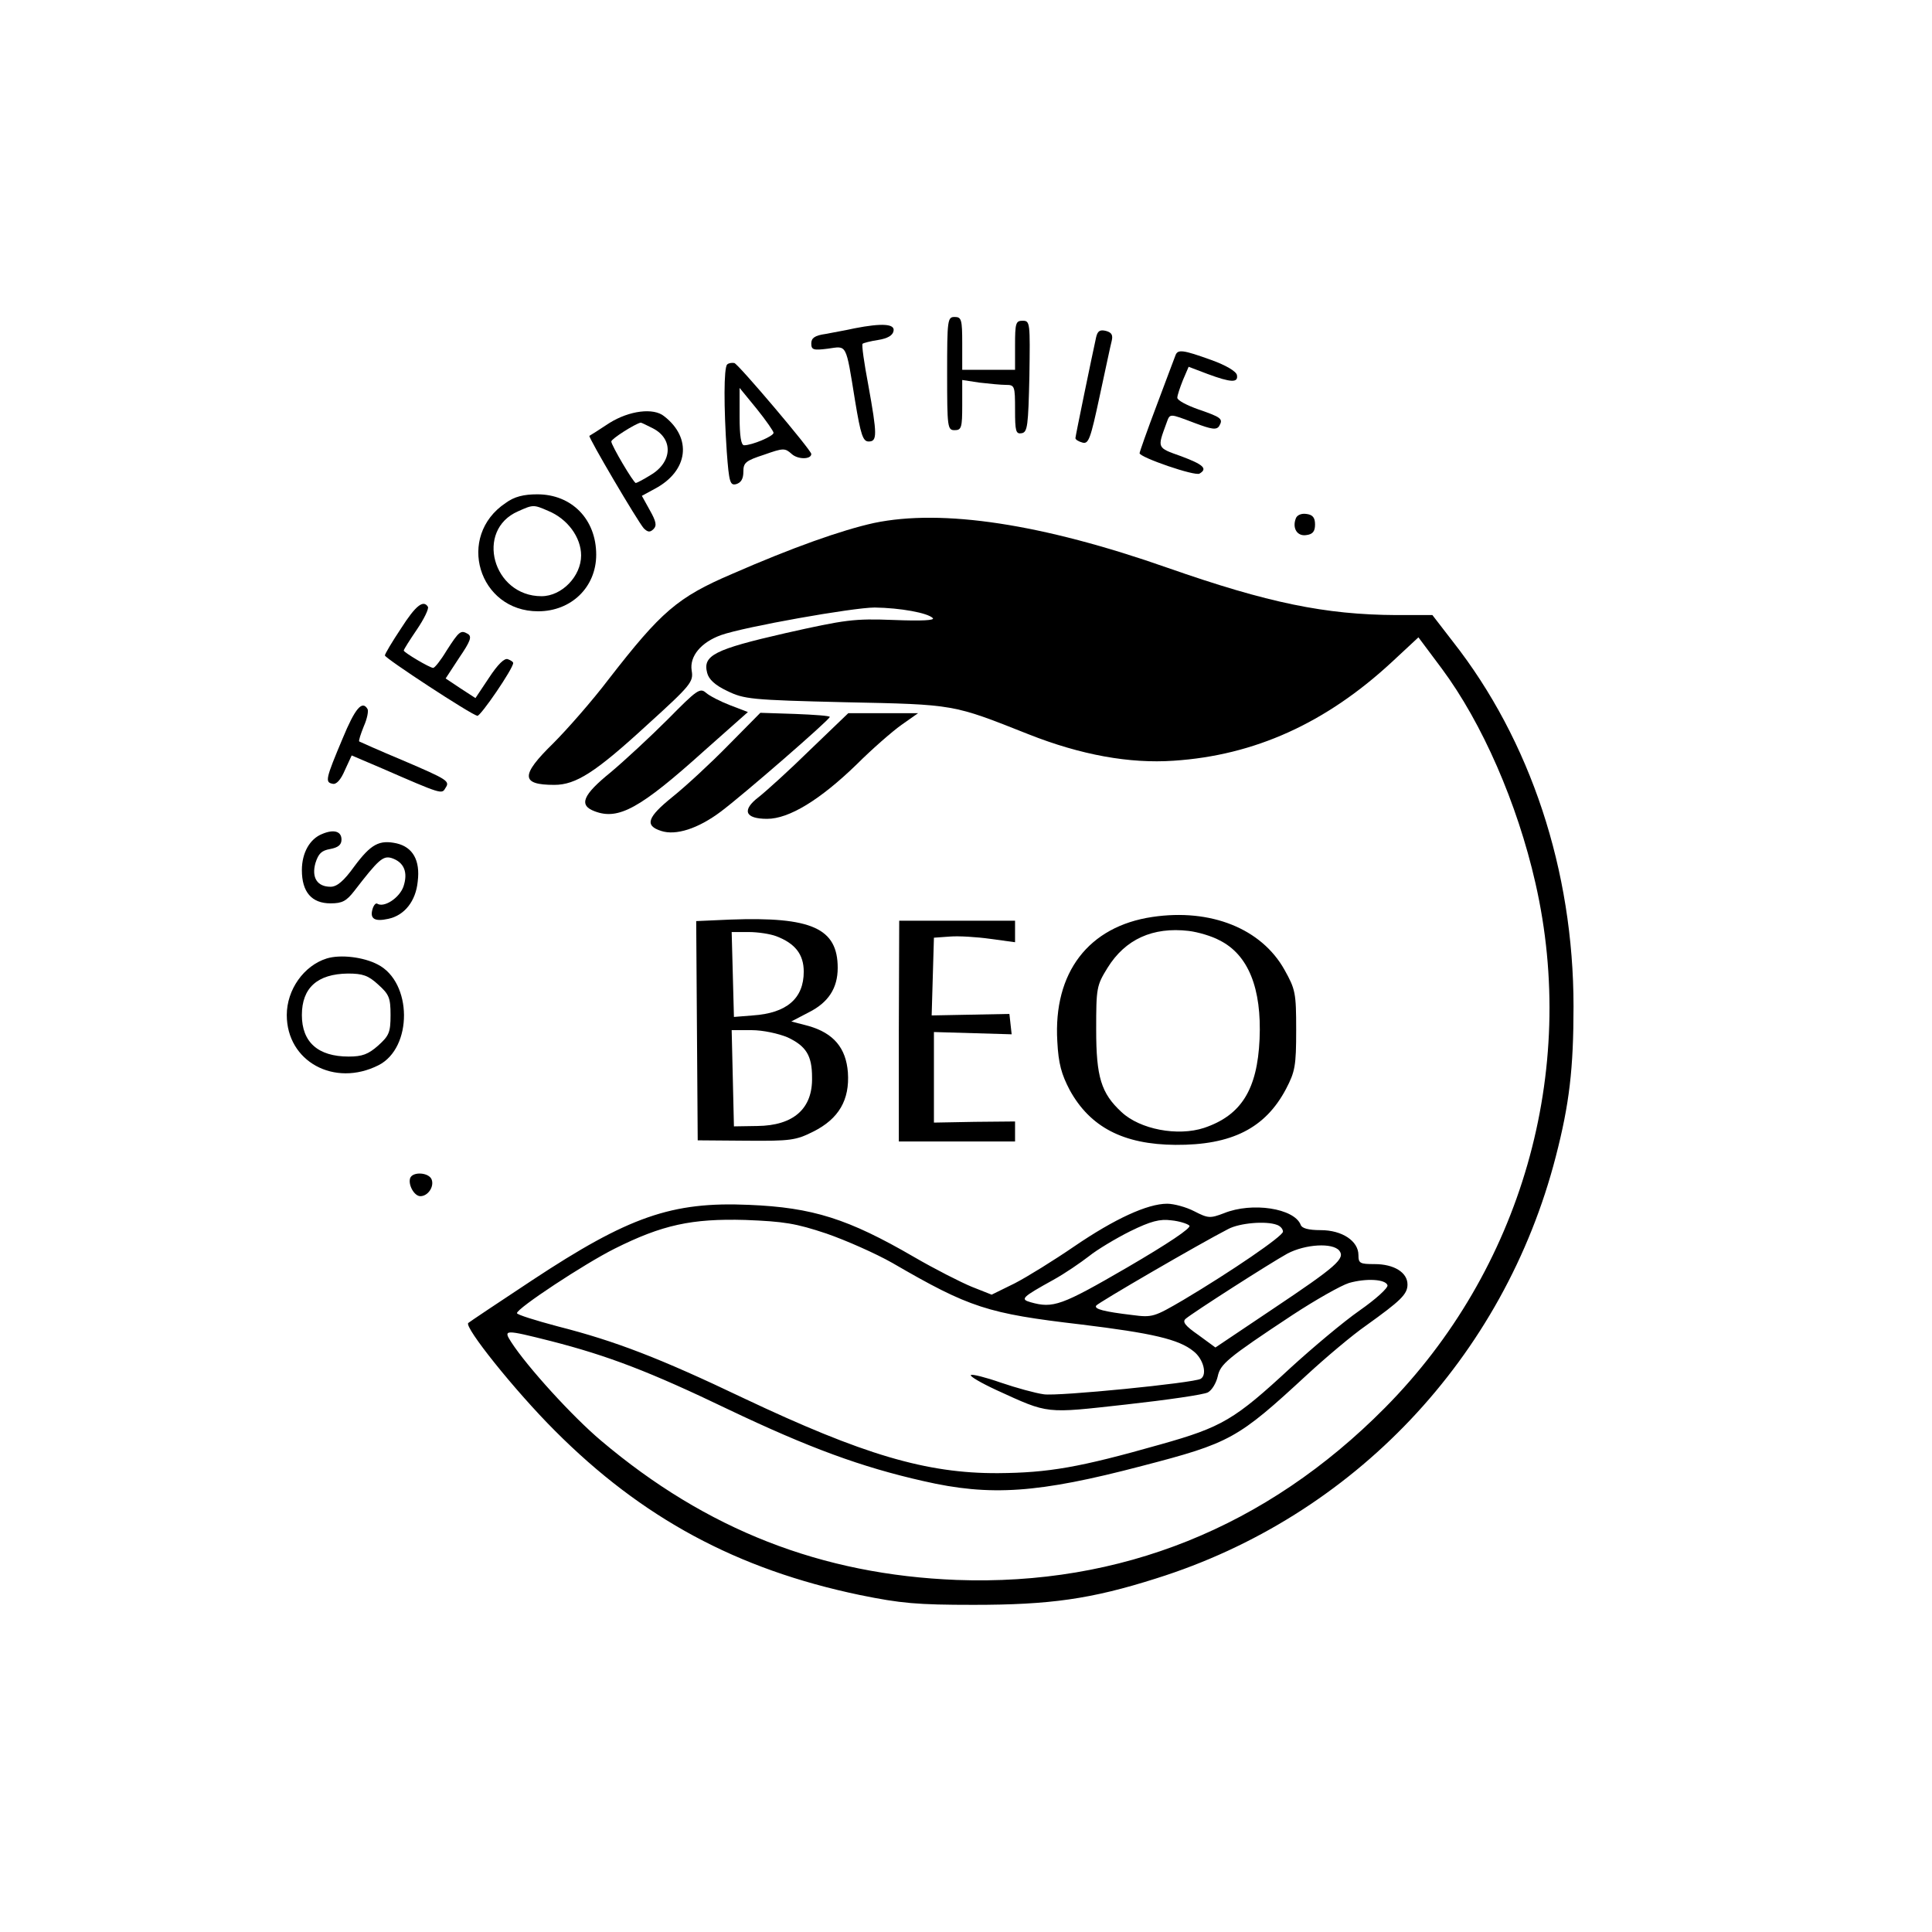 <?xml version="1.0" standalone="no"?>
<!DOCTYPE svg PUBLIC "-//W3C//DTD SVG 20010904//EN"
 "http://www.w3.org/TR/2001/REC-SVG-20010904/DTD/svg10.dtd">
<svg version="1.0" xmlns="http://www.w3.org/2000/svg"
 width="512pt" height="512pt" viewBox="0 0 512 512"
 preserveAspectRatio="xMidYMid meet">
<g transform="translate(0,512) scale(0.1,-0.1)"
fill="#000000" stroke="none">
<path d="M2510 4130 c0 -143 1 -150 20 -150 18 0 20 7 20 66 l0 67 46 -7 c26
-3 57 -6 70 -6 23 0 24 -3 24 -66 0 -57 2 -65 18 -62 15 3 17 20 20 151 2 142
2 147 -18 147 -18 0 -20 -6 -20 -65 l0 -65 -70 0 -70 0 0 70 c0 63 -2 70 -20
70 -19 0 -20 -7 -20 -150z"/>
<path d="M2265 4250 c-22 -5 -57 -11 -77 -15 -29 -4 -38 -11 -38 -25 0 -17 5
-19 44 -14 51 7 47 17 72 -138 15 -91 21 -108 36 -108 23 0 23 17 -1 150 -11
58 -18 107 -15 109 2 2 21 7 41 10 25 4 39 12 41 24 4 19 -31 21 -103 7z"/>
<path d="M2905 4227 c-11 -50 -55 -263 -55 -268 0 -4 8 -9 19 -12 16 -4 21 10
45 122 15 69 29 136 32 147 4 16 0 23 -15 27 -16 4 -22 0 -26 -16z"/>
<path d="M3115 4178 c-3 -7 -25 -67 -50 -133 -25 -66 -45 -123 -45 -126 0 -11
148 -62 159 -54 22 13 10 24 -49 46 -65 23 -63 21 -39 87 10 27 6 27 75 1 45
-17 58 -19 65 -8 11 19 6 23 -55 44 -31 11 -56 24 -56 31 0 6 7 27 15 47 l15
35 50 -19 c62 -23 82 -24 78 -3 -2 10 -29 26 -68 40 -75 27 -89 29 -95 12z"/>
<path d="M1927 4154 c-9 -9 -9 -113 -1 -231 6 -82 9 -90 25 -86 13 4 19 14 19
33 0 24 6 29 55 45 51 18 55 18 73 2 16 -15 52 -15 52 0 0 10 -193 238 -204
241 -7 1 -15 0 -19 -4z m123 -181 c0 -9 -57 -33 -78 -33 -8 0 -12 24 -12 76
l0 76 45 -55 c25 -31 45 -60 45 -64z"/>
<path d="M1615 3999 c-27 -18 -51 -33 -53 -34 -4 -3 128 -227 144 -245 11 -11
17 -11 26 -2 9 9 7 20 -10 50 l-21 38 35 19 c88 47 99 134 24 192 -28 23 -92
15 -145 -18z m115 -14 c55 -28 52 -90 -6 -124 -19 -12 -37 -21 -39 -21 -6 0
-65 100 -65 110 0 7 63 47 78 50 2 0 16 -7 32 -15z"/>
<path d="M1340 3787 c-132 -88 -72 -287 86 -287 88 0 154 64 154 150 0 94 -65
160 -156 160 -36 0 -61 -6 -84 -23z m113 -21 c51 -21 87 -70 87 -118 0 -55
-51 -108 -105 -108 -129 0 -177 175 -62 225 40 18 41 18 80 1z"/>
<path d="M3434 3746 c-10 -26 4 -48 28 -44 17 2 23 10 23 28 0 18 -6 26 -23
28 -13 2 -25 -3 -28 -12z"/>
<path d="M2316 3734 c-86 -19 -216 -65 -376 -135 -145 -62 -188 -100 -327
-279 -44 -58 -111 -134 -147 -170 -87 -85 -86 -110 3 -110 57 0 109 33 245
158 118 107 124 115 119 145 -6 38 25 75 78 94 62 22 350 73 407 73 68 -1 140
-14 154 -28 6 -6 -29 -8 -104 -5 -104 4 -127 1 -287 -35 -188 -43 -219 -59
-207 -105 4 -17 21 -33 53 -48 45 -22 63 -24 313 -30 292 -6 284 -5 486 -85
139 -55 268 -78 384 -70 215 14 404 100 578 261 l71 66 62 -83 c107 -144 200
-357 248 -568 114 -499 -37 -1026 -399 -1391 -314 -317 -701 -472 -1135 -456
-358 14 -663 133 -942 369 -76 64 -196 196 -238 261 -22 34 -18 34 105 3 152
-39 262 -81 470 -181 214 -102 353 -153 517 -190 178 -41 305 -32 579 40 235
61 254 72 437 241 51 47 121 106 157 131 92 66 110 83 110 109 0 32 -36 54
-87 54 -39 0 -43 2 -43 24 0 37 -43 66 -100 66 -33 0 -50 5 -53 14 -17 44
-129 61 -203 31 -37 -14 -42 -14 -79 5 -21 11 -54 20 -72 20 -52 0 -139 -40
-246 -113 -54 -37 -125 -81 -158 -98 l-61 -30 -53 21 c-29 12 -98 47 -153 79
-174 101 -268 131 -437 138 -205 9 -319 -31 -575 -200 -91 -60 -167 -111 -169
-113 -12 -10 123 -179 229 -285 231 -232 483 -368 809 -436 108 -22 151 -26
301 -26 202 0 311 15 484 70 523 164 922 586 1059 1118 36 139 47 233 47 398
0 360 -114 705 -320 967 l-54 70 -96 0 c-188 1 -339 32 -605 125 -333 117
-598 157 -779 119z m-126 -1883 c52 -18 131 -53 175 -78 205 -119 252 -134
500 -163 188 -23 259 -39 298 -71 26 -20 37 -62 19 -73 -18 -11 -380 -47 -416
-41 -22 3 -73 17 -114 31 -40 14 -76 23 -79 20 -4 -3 27 -21 68 -40 140 -64
127 -62 344 -38 108 12 205 26 216 32 11 6 22 25 26 42 7 33 24 48 198 163 61
40 128 78 150 85 46 13 97 10 102 -6 2 -7 -31 -37 -74 -67 -43 -30 -125 -99
-183 -152 -148 -137 -181 -157 -345 -203 -215 -61 -296 -75 -430 -76 -190 -1
-358 49 -675 199 -222 106 -339 151 -492 190 -60 16 -108 31 -108 35 0 13 179
131 259 171 126 63 204 80 346 76 103 -4 134 -9 215 -36z m962 21 c6 -6 -57
-48 -165 -111 -174 -101 -196 -109 -256 -92 -28 8 -23 13 60 59 31 17 73 46
95 63 21 17 71 47 109 66 55 27 79 33 109 29 21 -2 43 -9 48 -14z m232 2 c9
-3 16 -11 16 -18 0 -12 -138 -106 -264 -181 -77 -45 -82 -47 -135 -40 -76 9
-102 16 -96 25 4 7 274 164 350 203 30 16 100 22 129 11z m165 -68 c17 -21 -7
-42 -176 -155 l-152 -102 -45 33 c-36 25 -43 35 -34 43 20 17 223 147 270 173
48 25 119 29 137 8z"/>
<path d="M1063 3455 c-24 -36 -43 -68 -43 -72 1 -8 227 -156 245 -160 8 -2 95
125 95 140 0 3 -6 7 -14 10 -9 4 -27 -14 -50 -49 l-36 -54 -40 26 -39 26 36
55 c30 44 34 56 23 63 -19 11 -23 8 -57 -45 -15 -25 -31 -45 -35 -45 -9 0 -78
41 -78 46 0 3 16 28 35 56 19 28 32 55 29 60 -12 19 -32 4 -71 -57z"/>
<path d="M1770 3214 c-47 -47 -115 -110 -152 -141 -74 -60 -85 -87 -42 -103
63 -24 120 7 291 161 l115 102 -47 18 c-26 10 -55 25 -64 33 -16 14 -24 8
-101 -70z"/>
<path d="M908 3163 c-45 -107 -47 -116 -27 -120 10 -3 22 10 33 36 l18 39 82
-35 c156 -68 157 -68 166 -52 13 19 9 22 -115 75 -60 25 -111 48 -113 49 -2 2
4 20 12 40 9 20 13 41 10 46 -14 24 -33 2 -66 -78z"/>
<path d="M1930 3145 c-47 -48 -113 -109 -148 -137 -67 -54 -74 -76 -30 -90 39
-13 98 6 158 51 59 44 288 243 289 251 1 3 -41 6 -92 8 l-92 3 -85 -86z"/>
<path d="M2146 3132 c-55 -54 -116 -109 -135 -124 -46 -35 -37 -58 22 -58 58
0 140 50 237 144 41 41 95 88 119 105 l44 31 -93 0 -92 0 -102 -98z"/>
<path d="M854 2910 c-33 -13 -54 -50 -54 -96 0 -58 26 -88 76 -88 31 0 42 6
63 33 64 83 76 94 99 87 33 -11 44 -38 31 -76 -11 -30 -51 -56 -69 -45 -4 3
-10 -4 -13 -15 -7 -25 6 -33 42 -25 43 9 73 47 78 99 7 56 -13 91 -56 101 -46
10 -68 -2 -112 -61 -28 -39 -46 -54 -63 -54 -35 0 -51 24 -40 63 8 25 16 33
39 37 21 4 30 11 30 25 0 22 -20 28 -51 15z"/>
<path d="M3054 2690 c-169 -25 -263 -147 -252 -330 3 -59 11 -87 33 -129 54
-98 142 -144 280 -145 149 -1 238 44 293 148 24 46 27 61 27 156 0 99 -2 108
-31 160 -61 109 -195 163 -350 140z m178 -62 c76 -38 112 -127 106 -262 -6
-134 -49 -202 -147 -235 -70 -23 -170 -4 -219 42 -54 50 -67 93 -67 218 0 111
1 117 30 164 47 76 120 109 215 98 25 -3 62 -14 82 -25z"/>
<path d="M1935 2683 l-90 -4 2 -291 2 -290 128 -1 c118 -1 132 1 178 24 68 34
97 84 92 157 -5 65 -38 104 -104 123 l-46 12 46 24 c52 26 77 64 77 118 0 105
-69 136 -285 128z m122 -44 c50 -19 73 -48 73 -94 0 -71 -45 -110 -135 -116
l-50 -4 -3 113 -3 112 45 0 c25 0 57 -5 73 -11z m30 -268 c49 -23 65 -48 65
-106 2 -83 -49 -128 -145 -129 l-62 -1 -3 128 -3 127 53 0 c30 0 71 -9 95 -19z"/>
<path d="M2382 2388 l0 -293 154 0 154 0 0 27 0 26 -107 -1 -108 -2 0 120 0
120 103 -3 103 -3 -3 27 -3 27 -103 -2 -103 -2 3 103 3 103 42 3 c23 2 71 -1
107 -6 l66 -9 0 29 0 28 -154 0 -153 0 -1 -292z"/>
<path d="M866 2580 c-61 -19 -106 -83 -106 -150 0 -123 126 -192 243 -133 91
46 90 220 -2 267 -38 20 -99 27 -135 16z m136 -69 c29 -26 33 -35 33 -81 0
-46 -4 -55 -33 -81 -26 -23 -42 -29 -78 -29 -81 0 -124 38 -124 110 0 72 41
109 122 110 39 0 54 -5 80 -29z"/>
<path d="M1087 1998 c-6 -18 11 -48 27 -48 20 0 37 25 30 44 -7 19 -50 22 -57
4z"/>
</g>
</svg>
